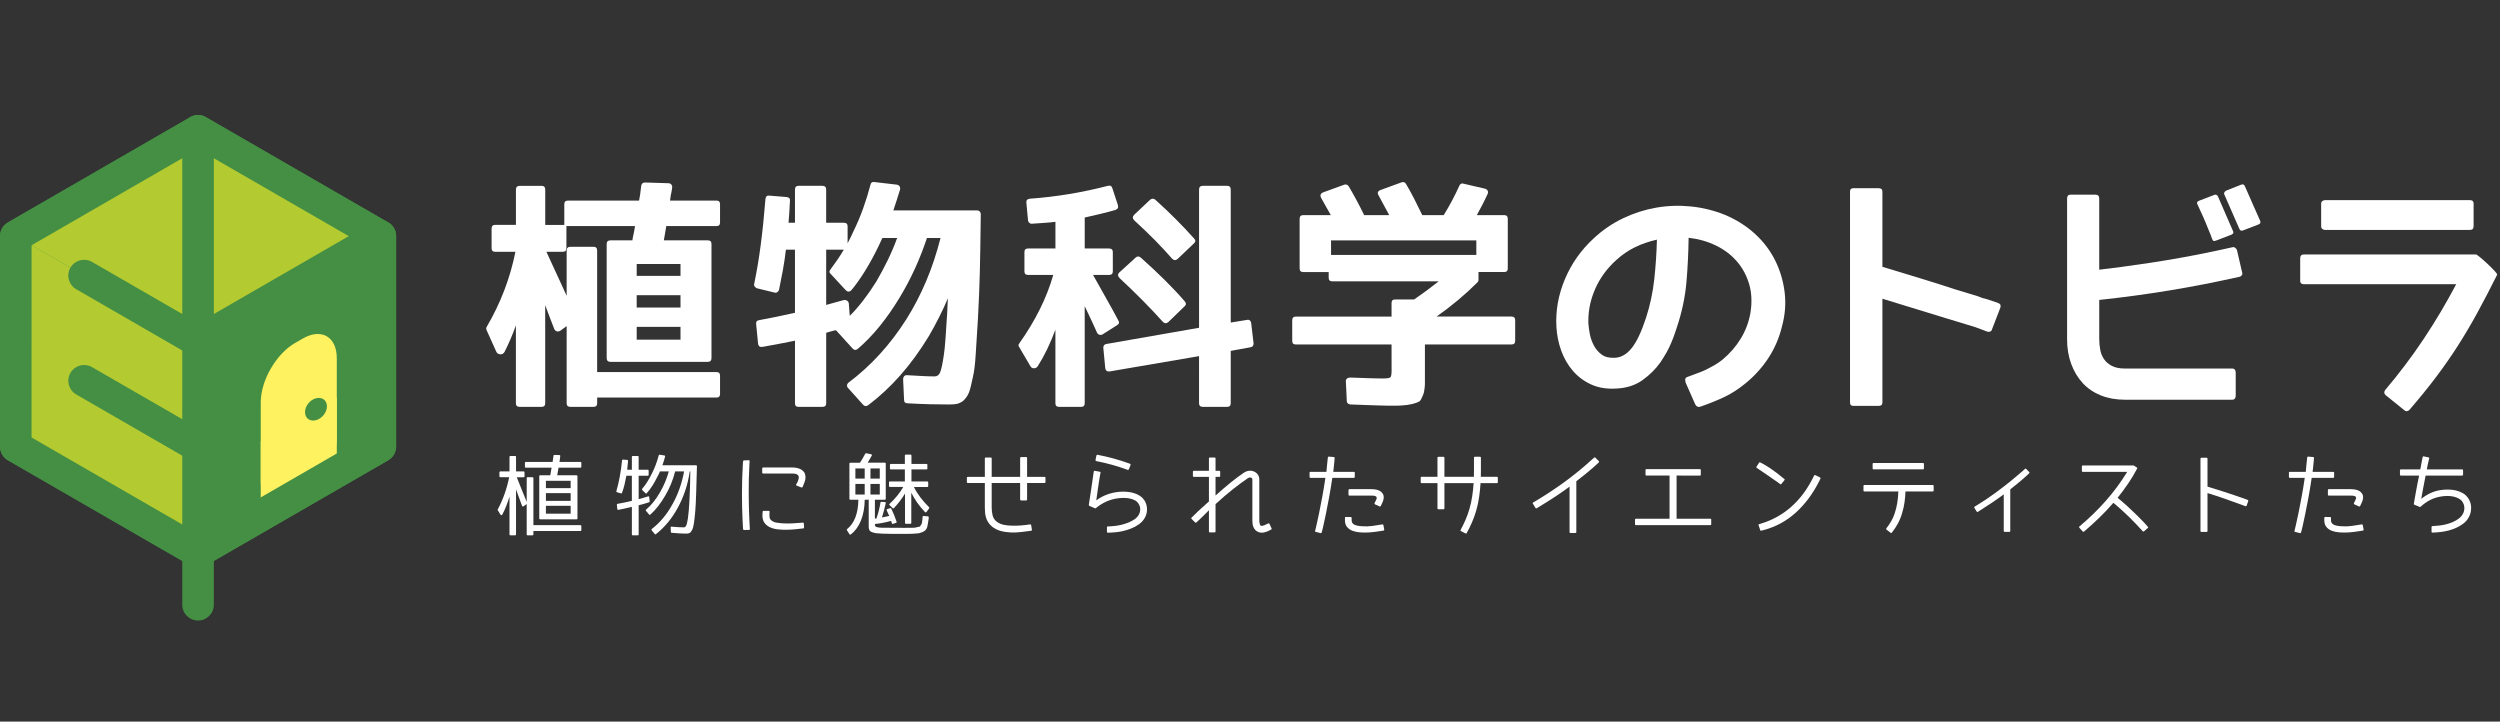 <?xml version="1.0" encoding="utf-8"?>
<!-- Generator: Adobe Illustrator 16.0.4, SVG Export Plug-In . SVG Version: 6.00 Build 0)  -->
<!DOCTYPE svg PUBLIC "-//W3C//DTD SVG 1.1//EN" "http://www.w3.org/Graphics/SVG/1.1/DTD/svg11.dtd">
<svg version="1.1" id="レイヤー_1" xmlns="http://www.w3.org/2000/svg" xmlns:xlink="http://www.w3.org/1999/xlink" x="0px"
	 y="0px" width="841.891px" height="243px" viewBox="0 0 841.891 243" enable-background="new 0 0 841.891 243"
	 xml:space="preserve">
<rect x="0" y="0" width="841.891" height="243" fill="#333333" stroke="none"/>
<g>
	<g>
		<polygon fill="#448F43" points="5.314,150.392 66.694,185.824 128.083,150.392 128.076,79.52 66.694,44.08 5.317,79.52 		"/>
		<path fill="#448F43" d="M66.694,191.141c-0.917,0-1.831-0.243-2.656-0.71L2.66,154.998c-1.644-0.949-2.659-2.707-2.659-4.608
			l0.003-70.873c0-1.897,1.015-3.651,2.659-4.605l61.378-35.436c1.641-0.952,3.676-0.952,5.317,0l61.379,35.435
			c1.646,0.955,2.659,2.705,2.659,4.605v70.873c0,1.902-1.014,3.657-2.657,4.605l-61.382,35.434
			C68.533,190.901,67.617,191.141,66.694,191.141z M10.633,147.323l56.061,32.365l56.07-32.365l-0.006-64.735L66.694,50.221
			L10.636,82.588L10.633,147.323z"/>
	</g>
	<g>
		<g>
			<polygon fill="#FFF260" points="113.419,160.541 113.419,133.857 87.811,148.646 87.811,175.329 			"/>
		</g>
		<g>
			<path fill="#FFF260" d="M101.912,167.188c6.324-3.656,11.506-12.627,11.506-19.932v-26.575c0-7.307-5.182-10.306-11.506-6.645
				l-2.6,1.497c-6.322,3.659-11.502,12.618-11.502,19.931v26.579c0,7.303,5.181,10.294,11.502,6.641L101.912,167.188z"/>
		</g>
	</g>
	<g>
		<path fill="#448F43" d="M102.714,138.801c0,2.034,1.657,3.247,3.687,2.701c2.046-0.545,3.7-2.645,3.7-4.676
			c0-2.041-1.653-3.252-3.7-2.706C104.369,134.663,102.714,136.756,102.714,138.801z"/>
	</g>
	<g>
		<polygon fill="#B3CB31" points="5.314,150.398 66.694,185.824 66.694,114.949 5.314,79.52 		"/>
	</g>
	<g>
		<polygon fill="#B3CB31" points="5.314,79.514 66.694,114.949 128.083,79.514 66.694,44.08 		"/>
	</g>
	<g>
		<path fill="#448F43" d="M66.694,208.972c-2.931,0-5.314-2.381-5.314-5.314V44.08c0-2.937,2.38-5.317,5.314-5.317
			c2.937,0,5.319,2.38,5.319,5.317v159.574C72.013,206.591,69.629,208.972,66.694,208.972z"/>
	</g>
	<g>
		<path fill="#448F43" d="M66.691,155.699c-0.903,0-1.816-0.229-2.653-0.712L25.66,132.832c-2.543-1.469-3.414-4.718-1.946-7.259
			c1.468-2.547,4.719-3.415,7.261-1.949l38.381,22.151c2.543,1.471,3.412,4.722,1.946,7.264
			C70.314,154.747,68.528,155.699,66.691,155.699z"/>
	</g>
	<g>
		<path fill="#448F43" d="M66.691,120.27c-0.903,0-1.816-0.232-2.653-0.713L25.659,97.398c-2.543-1.468-3.414-4.72-1.946-7.262
			c1.468-2.544,4.719-3.409,7.261-1.944l38.382,22.156c2.543,1.466,3.412,4.719,1.946,7.263
			C70.314,119.316,68.528,120.27,66.691,120.27z"/>
	</g>
	<g>
		<path fill="#448F43" d="M66.694,191.141c-0.917,0-1.831-0.243-2.656-0.71L2.66,154.998c-1.644-0.949-2.659-2.707-2.659-4.608
			l0.003-70.873c0-1.897,1.015-3.651,2.659-4.605l61.378-35.436c1.641-0.952,3.676-0.952,5.317,0l61.379,35.435
			c1.646,0.955,2.659,2.705,2.659,4.605v70.873c0,1.902-1.014,3.657-2.657,4.605l-61.382,35.434
			C68.533,190.901,67.617,191.141,66.694,191.141z M10.633,147.323l56.061,32.365l56.07-32.365l-0.006-64.735L66.694,50.221
			L10.636,82.588L10.633,147.323z"/>
	</g>
	<g>
		<path fill="#448F43" d="M66.703,120.264c-1.838,0-3.624-0.949-4.612-2.657c-1.465-2.543-0.592-5.794,1.948-7.259l61.383-35.433
			c2.542-1.471,5.792-0.599,7.261,1.946c1.467,2.544,0.597,5.791-1.947,7.259l-61.382,35.434
			C68.519,120.032,67.605,120.264,66.703,120.264z"/>
	</g>
</g>
<g>
	<path fill="#FFFFFF" d="M173.742,75.737v-11.87c0-0.856,0.428-1.282,1.284-1.282h7.378c0.805,0,1.207,0.427,1.207,1.282v11.871
		h6.418v-6.979c0-0.803,0.398-1.205,1.2-1.205h23.983c0.108-0.586,0.226-1.283,0.362-2.086c0.13-0.802,0.25-1.765,0.359-2.886
		c0.107-0.749,0.531-1.122,1.283-1.122l7.859,0.24c0.374,0,0.695,0.133,0.963,0.401c0.268,0.267,0.372,0.642,0.318,1.123
		c-0.053,0.268-0.088,0.522-0.123,0.759c-0.024,0.241-0.062,0.497-0.119,0.76c-0.161,0.589-0.267,1.136-0.317,1.646
		c-0.058,0.507-0.109,0.894-0.162,1.16h15.64c0.801,0,1.202,0.403,1.202,1.208v6.174c0,0.804-0.4,1.205-1.202,1.205h-16.922
		c-0.055,0.319-0.104,0.68-0.161,1.084c-0.052,0.402-0.133,0.868-0.241,1.402c-0.109,0.533-0.187,0.989-0.24,1.359
		c-0.053,0.375-0.103,0.698-0.159,0.963h14.837c0.803,0,1.206,0.399,1.206,1.203v38.421c0,0.853-0.402,1.282-1.206,1.282h-32.807
		c-0.851,0-1.281-0.43-1.281-1.282V82.147c0-0.802,0.432-1.203,1.281-1.203h7.382c0.054-0.533,0.21-1.364,0.478-2.487
		c0.108-0.532,0.191-0.972,0.24-1.322c0.053-0.348,0.107-0.68,0.165-1.003h-23.103v7.46c0,0.8-0.402,1.202-1.204,1.202h-5.534
		c2.192,4.762,3.854,8.356,4.972,10.787c1.122,2.436,1.737,3.784,1.845,4.05V84.393c0-0.856,0.427-1.284,1.281-1.284h7.782
		c0.803,0,1.208,0.428,1.208,1.284v40.904h40.183c0.801,0,1.202,0.399,1.202,1.204v6.176c0,0.803-0.399,1.204-1.202,1.204h-40.182
		v1.927c0,0.802-0.403,1.201-1.208,1.201h-7.782c-0.855,0-1.281-0.401-1.281-1.201v-25.987l-2.09,1.524
		c-0.429,0.267-0.827,0.351-1.203,0.24c-0.374-0.106-0.668-0.375-0.884-0.805c-0.375-1.013-0.83-2.191-1.363-3.529
		c-0.534-1.333-1.092-2.832-1.685-4.491v33.047c0,0.803-0.398,1.202-1.205,1.202h-7.38c-0.856,0-1.283-0.399-1.283-1.202v-26.228
		c-0.591,1.658-1.204,3.221-1.841,4.692c-0.643,1.469-1.286,2.845-1.929,4.129c-0.317,0.643-0.815,0.95-1.483,0.922
		c-0.671-0.026-1.135-0.363-1.403-1.003l-3.212-7.14c-0.159-0.319-0.159-0.672,0-1.045c4.707-8.021,7.942-16.468,9.705-25.344
		h-6.817c-0.802,0-1.203-0.402-1.203-1.203v-6.579c0-0.856,0.398-1.284,1.203-1.284h6.984L173.742,75.737L173.742,75.737z
		 M229.167,92.901v-4.008h-14.756v4.008H229.167z M214.408,103.568h14.755v-4.169h-14.755V103.568z M229.167,110.064h-14.756v4.332
		h14.756V110.064z"/>
	<path fill="#FFFFFF" d="M285.603,130.678c-0.268-0.267-0.39-0.574-0.363-0.921c0.029-0.352,0.198-0.654,0.525-0.92
		c7.54-5.669,14.004-12.753,19.41-21.256c5.134-8.127,8.983-17.271,11.549-27.429h-4.571c-2.352,7.111-5.401,13.767-9.144,19.969
		c-4.382,7.275-9.115,13.072-14.194,17.407c-0.644,0.478-1.23,0.399-1.766-0.24l-5.534-6.096c-0.271,0.053-0.521,0.107-0.763,0.162
		c-0.234,0.053-0.545,0.133-0.921,0.24c-0.375,0.109-0.694,0.199-0.959,0.279c-0.268,0.083-0.481,0.149-0.646,0.202v23.741
		c0,0.803-0.428,1.2-1.283,1.2h-8.021c-0.801,0-1.205-0.399-1.205-1.2v-21.095c-1.285,0.271-2.819,0.576-4.615,0.924
		c-1.792,0.351-3.891,0.736-6.292,1.16c-0.915,0.163-1.421-0.213-1.528-1.123l-0.643-6.577c-0.104-0.75,0.215-1.173,0.962-1.283
		c3.796-0.692,7.83-1.525,12.109-2.486V84.081h-3.049c-0.272,2.299-0.602,4.561-1,6.778c-0.408,2.217-0.843,4.48-1.326,6.777
		c-0.105,0.317-0.309,0.572-0.601,0.759c-0.296,0.188-0.599,0.229-0.924,0.123l-5.936-1.447c-0.318-0.161-0.57-0.375-0.763-0.642
		c-0.188-0.267-0.228-0.56-0.12-0.882c0.857-4.117,1.593-8.528,2.209-13.232c0.613-4.703,1.133-9.786,1.564-15.237
		c0.105-0.913,0.531-1.314,1.281-1.207l5.855,0.48c0.857,0.109,1.231,0.536,1.123,1.284c-0.161,3.208-0.319,5.668-0.481,7.379h2.169
		V63.862c0-0.855,0.402-1.284,1.205-1.284h8.02c0.856,0,1.283,0.428,1.283,1.284v11.148h5.937c0.857,0,1.281,0.401,1.281,1.207
		v5.695c0.642-1.177,1.287-2.486,1.93-3.93c1.283-2.621,2.389-5.242,3.326-7.859c0.936-2.622,1.752-5.268,2.449-7.941
		c0.162-0.693,0.586-0.988,1.284-0.883l7.541,0.883c0.429,0.053,0.751,0.241,0.959,0.563c0.215,0.323,0.273,0.697,0.165,1.123
		c-0.373,1.233-0.749,2.418-1.121,3.567c-0.374,1.149-0.75,2.284-1.123,3.41h28.153c0.373,0,0.681,0.123,0.923,0.36
		c0.236,0.241,0.36,0.552,0.36,0.922c-0.053,4.495-0.111,8.356-0.161,11.591c-0.053,3.234-0.109,5.867-0.16,7.9
		c-0.057,2.299-0.133,4.747-0.239,7.339c-0.108,2.598-0.241,5.414-0.4,8.463c-0.214,3.208-0.375,5.771-0.481,7.7
		c-0.109,1.923-0.189,3.209-0.239,3.849c-0.214,3.583-0.533,6.228-0.962,7.94c-0.478,2.402-0.908,4.118-1.283,5.127
		c-0.375,1.021-0.993,1.96-1.843,2.812c-0.539,0.483-1.233,0.855-2.087,1.122c-0.696,0.161-1.602,0.237-2.725,0.237
		c-1.925,0-4.048-0.025-6.382-0.076c-2.322-0.055-4.878-0.159-7.658-0.318c-0.804,0-1.206-0.372-1.206-1.121l-0.32-6.896
		c0-0.481,0.123-0.855,0.361-1.122c0.242-0.267,0.602-0.374,1.08-0.322c1.817,0.11,3.503,0.203,5.053,0.281
		c1.551,0.08,2.915,0.121,4.09,0.121c0.854,0,1.47-0.43,1.843-1.284c0.428-0.959,0.855-2.937,1.283-5.932
		c0.213-1.337,0.399-3.195,0.564-5.576c0.16-2.378,0.343-5.229,0.562-8.543c0.052-0.857,0.09-1.71,0.118-2.567
		c0.03-0.854,0.064-1.654,0.123-2.405c-1.765,4.17-3.902,8.419-6.417,12.749c-2.995,4.924-6.189,9.307-9.583,13.153
		c-3.394,3.852-7.017,7.222-10.865,10.111c-0.643,0.429-1.207,0.371-1.685-0.16L285.603,130.678z M279.744,92.258
		c-0.533-0.426-0.562-0.934-0.076-1.522c0.801-1.07,1.572-2.154,2.326-3.248c0.75-1.096,1.471-2.234,2.165-3.41h-5.936v18.609
		c0.856-0.271,1.765-0.523,2.726-0.759c0.963-0.24,1.979-0.523,3.05-0.844c0.48-0.105,0.895-0.053,1.241,0.16
		c0.352,0.215,0.546,0.535,0.605,0.963l0.317,4.169c3.048-3.048,6.042-6.923,8.983-11.63c1.33-2.296,2.593-4.653,3.77-7.057
		c1.173-2.405,2.245-4.919,3.209-7.54h-4.973c-0.268,0.589-0.512,1.095-0.722,1.523c-0.213,0.428-0.375,0.775-0.48,1.043
		c-1.445,2.996-2.926,5.731-4.453,8.222c-1.521,2.484-3.11,4.746-4.767,6.778c-0.646,0.642-1.287,0.642-1.928,0L279.744,92.258z"/>
	<path fill="#FFFFFF" d="M355.425,83.68v-8.983c-1.232,0.159-2.5,0.279-3.813,0.362c-1.311,0.077-2.657,0.172-4.046,0.279
		c-0.322,0.052-0.614-0.026-0.882-0.242c-0.273-0.213-0.432-0.482-0.484-0.805l-0.565-6.016c-0.107-0.8,0.298-1.257,1.208-1.363
		c4.439-0.316,8.834-0.841,13.196-1.563c4.355-0.721,8.701-1.644,13.033-2.767c0.8-0.214,1.309,0.056,1.523,0.803l1.842,5.616
		c0.267,0.853,0,1.417-0.803,1.685c-1.604,0.48-3.261,0.921-4.972,1.323c-1.712,0.402-3.502,0.816-5.376,1.242v10.432h8.181
		c0.856,0,1.282,0.398,1.282,1.202v6.496c0,0.806-0.427,1.206-1.282,1.206h-5.376c1.657,2.996,3.196,5.733,4.615,8.222
		c1.414,2.483,2.712,4.852,3.89,7.096c0.428,0.642,0.293,1.177-0.404,1.601l-4.814,3.048c-0.317,0.215-0.671,0.282-1.041,0.202
		c-0.375-0.081-0.67-0.306-0.884-0.68c-0.481-1.123-1.068-2.419-1.765-3.892c-0.694-1.469-1.495-3.169-2.406-5.09v32.722
		c0,0.805-0.401,1.201-1.202,1.201h-7.378c-0.857,0-1.284-0.398-1.284-1.201v-24.786c-0.857,2.303-1.78,4.483-2.765,6.54
		c-0.994,2.058-2.047,3.967-3.171,5.734c-0.321,0.48-0.752,0.72-1.283,0.72c-0.539,0-0.939-0.238-1.207-0.72l-3.768-6.415
		c-0.318-0.43-0.318-0.829,0-1.206c5.452-7.701,9.28-15.396,11.471-23.098h-8.502c-0.804,0-1.206-0.398-1.206-1.206v-6.498
		c0-0.802,0.399-1.202,1.206-1.202L355.425,83.68L355.425,83.68z M373.79,125.063c-0.959,0.16-1.495-0.241-1.6-1.203l-0.643-6.739
		c0-0.746,0.35-1.173,1.044-1.284l31.198-5.454V63.862c0-0.855,0.43-1.284,1.282-1.284h8.18c0.803,0,1.208,0.428,1.208,1.284v44.754
		l5.453-0.882c0.368-0.104,0.691-0.051,0.958,0.164c0.27,0.211,0.432,0.535,0.482,0.959l0.803,6.817
		c0,0.752-0.373,1.175-1.121,1.284l-6.574,1.204v17.646c0,0.805-0.403,1.2-1.208,1.2h-8.18c-0.856,0-1.285-0.398-1.285-1.2V119.93
		L373.79,125.063z M393.442,108.461c-0.646,0.535-1.255,0.508-1.843-0.08c-4.225-4.702-9.091-9.622-14.6-14.757
		c-0.643-0.691-0.643-1.336,0-1.926l5.454-4.973c0.534-0.48,1.09-0.48,1.686,0c2.886,2.567,5.558,5.069,8.02,7.499
		c2.459,2.433,4.735,4.852,6.818,7.257c0.535,0.642,0.507,1.203-0.078,1.684L393.442,108.461z M396.567,87.206
		c-0.641,0.536-1.257,0.506-1.841-0.078c-1.765-2.032-3.707-4.12-5.812-6.259c-2.116-2.135-4.426-4.358-6.94-6.654
		c-0.643-0.642-0.643-1.285,0-1.925l5.374-5.053c0.587-0.43,1.149-0.43,1.687,0c4.811,4.332,9.17,8.689,13.074,13.074
		c0.587,0.59,0.563,1.149-0.082,1.685L396.567,87.206z"/>
	<path fill="#FFFFFF" d="M468.613,116.002h-32.244c-0.807,0-1.205-0.405-1.205-1.206v-6.899c0-0.855,0.404-1.283,1.205-1.283h32.244
		v-4.574c0-0.801,0.399-1.201,1.198-1.201h6.42c2.721-1.873,5.481-3.903,8.263-6.096h-35.855c-0.804,0-1.198-0.401-1.198-1.207
		v-1.925h-8.585c-0.804,0-1.199-0.401-1.199-1.203V73.726c0-0.855,0.397-1.282,1.199-1.282h9.305
		c-0.585-1.074-1.161-2.087-1.722-3.048c-0.559-0.963-1.056-1.845-1.483-2.648c-0.535-0.962-0.293-1.63,0.725-2.005l7.06-2.566
		c0.584-0.162,1.069,0.027,1.443,0.563c0.852,1.446,1.723,2.981,2.604,4.613c0.88,1.634,1.746,3.328,2.603,5.092h8.429
		c-0.646-1.174-1.242-2.296-1.81-3.368c-0.562-1.071-1.135-2.14-1.72-3.208c-0.589-0.91-0.352-1.552,0.719-1.925l7.058-2.567
		c0.584-0.164,1.044,0,1.364,0.479c0.96,1.604,1.896,3.298,2.807,5.094c0.906,1.792,1.815,3.621,2.721,5.492h7.222
		c0.961-1.551,1.886-3.156,2.768-4.813c0.882-1.655,1.722-3.369,2.525-5.137c0.319-0.639,0.773-0.852,1.365-0.639l7.221,1.687
		c0.427,0.108,0.73,0.333,0.919,0.68c0.191,0.351,0.178,0.737-0.041,1.162c-0.589,1.282-1.193,2.515-1.804,3.688
		c-0.613,1.179-1.214,2.299-1.805,3.369h9.222c0.804,0,1.203,0.426,1.203,1.283v16.683c0,0.801-0.403,1.203-1.203,1.203h-8.662
		v2.727c0,0.268-0.106,0.509-0.321,0.719c-4.112,4.12-8.713,7.969-13.792,11.549h25.27c0.804,0,1.199,0.43,1.199,1.286v6.898
		c0,0.801-0.397,1.207-1.199,1.207h-29.196v10.427c0,1.07,0,1.922,0,2.566c0,0.641-0.028,1.119-0.077,1.444
		c-0.061,0.479-0.12,0.95-0.199,1.402c-0.077,0.455-0.229,0.926-0.442,1.406c-0.432,1.071-0.805,1.709-1.122,1.925
		c-0.535,0.319-1.335,0.611-2.404,0.88c-1.123,0.271-2.276,0.432-3.45,0.483c-0.434,0.055-1.062,0.079-1.885,0.079
		c-0.828,0-1.888,0-3.168,0c-0.91,0-2.396-0.041-4.451-0.12c-2.061-0.082-4.663-0.174-7.818-0.282c-0.319,0-0.616-0.104-0.886-0.317
		c-0.269-0.208-0.397-0.482-0.397-0.805l-0.32-6.577c-0.056-0.425,0.062-0.76,0.357-1.002c0.296-0.241,0.652-0.362,1.084-0.362
		c2.885,0.106,5.222,0.189,7.018,0.24c1.789,0.057,3.059,0.078,3.808,0.078c1.551,0,2.463-0.129,2.728-0.398
		c0.268-0.27,0.403-1.041,0.403-2.33L468.613,116.002L468.613,116.002z M448.239,80.95v4.892h48.926V80.95H448.239z"/>
	<path fill="#FFFFFF" d="M587.737,129.155c-2.351,1.925-4.756,3.458-7.217,4.611c-2.465,1.148-5.079,2.207-7.86,3.163
		c-0.748,0.274-1.336,0.025-1.765-0.722l-3.287-7.457v-0.158c-0.273-0.909-0.026-1.47,0.721-1.686
		c1.067-0.432,2.108-0.818,3.125-1.163c1.012-0.347,2.031-0.762,3.048-1.242c0.962-0.479,1.91-0.988,2.85-1.524
		c0.937-0.533,1.833-1.149,2.687-1.844c2.513-2.085,4.584-4.475,6.217-7.179c1.632-2.697,2.713-5.626,3.247-8.781
		c0.536-3.477,0.373-6.654-0.48-9.544c-0.857-2.891-2.235-5.428-4.13-7.618c-1.9-2.195-4.252-3.973-7.054-5.332
		c-2.813-1.364-5.873-2.234-9.188-2.607c-0.056,4.812-0.294,9.746-0.72,14.798c-0.434,5.051-1.495,10.144-3.21,15.277
		c-0.211,0.642-0.467,1.402-0.765,2.284c-0.291,0.882-0.682,1.887-1.161,3.01c-0.431,1.072-0.961,2.165-1.603,3.29
		c-0.644,1.123-1.334,2.246-2.087,3.367c-1.604,2.241-3.612,4.225-6.016,5.937c-2.408,1.708-5.291,2.643-8.662,2.804
		c-3.261,0.214-6.126-0.237-8.579-1.361c-2.459-1.121-4.528-2.675-6.218-4.652c-1.683-1.976-2.978-4.235-3.887-6.774
		c-0.914-2.537-1.445-5.175-1.604-7.901c-0.321-5.453,0.628-10.828,2.849-16.121c2.22-5.292,5.496-9.916,9.825-13.874
		c2.938-2.726,6.202-4.944,9.787-6.659c3.578-1.707,7.298-2.898,11.146-3.567c3.852-0.669,7.753-0.802,11.714-0.4
		c3.957,0.4,7.78,1.351,11.47,2.845c3.797,1.605,7.128,3.706,9.983,6.297c2.858,2.597,5.135,5.564,6.822,8.904
		c1.68,3.343,2.76,6.927,3.242,10.746c0.482,3.824,0.19,7.688-0.882,11.592c-0.909,3.798-2.419,7.325-4.532,10.583
		C593.444,123.752,590.833,126.644,587.737,129.155z M544.342,87.526c-3.099,2.78-5.451,5.964-7.054,9.543
		c-1.604,3.585-2.405,7.22-2.405,10.907c0,0.267,0,0.521,0,0.761c0,0.239,0.024,0.496,0.075,0.759
		c0.058,0.803,0.201,1.835,0.442,3.088c0.242,1.257,0.684,2.5,1.324,3.73c0.642,1.231,1.523,2.259,2.646,3.086
		c1.122,0.831,2.619,1.192,4.493,1.083c2.085-0.106,3.957-1.188,5.613-3.25c1.656-2.056,3.263-5.442,4.815-10.146
		c1.391-4.274,2.323-8.646,2.805-13.111c0.483-4.461,0.773-8.888,0.883-13.274c-2.621,0.589-5.064,1.431-7.34,2.527
		C548.366,84.333,546.27,85.761,544.342,87.526z"/>
	<path fill="#FFFFFF" d="M673.619,103.648l-2.811,7.297c-0.104,0.376-0.316,0.615-0.643,0.72c-0.316,0.11-0.643,0.11-0.959,0
		l-3.852-1.444c-0.271-0.106-1.312-0.428-3.128-0.961c-1.816-0.533-4.153-1.243-7.018-2.125c-2.865-0.884-6.122-1.886-9.787-3.009
		c-3.661-1.124-7.498-2.296-11.509-3.529v34.968c0,0.75-0.428,1.122-1.283,1.122h-8.503c-0.748,0-1.12-0.372-1.12-1.122V64.504
		c0-0.75,0.372-1.124,1.12-1.124h8.503c0.855,0,1.283,0.375,1.283,1.124v25.345c4.599,1.393,8.993,2.726,13.196,4.011
		c4.197,1.284,7.903,2.458,11.109,3.528c1.654,0.478,3.153,0.935,4.491,1.36c1.332,0.432,2.483,0.777,3.445,1.047
		c0.432,0.161,0.806,0.311,1.121,0.439c0.323,0.132,0.616,0.229,0.886,0.278h0.164c0.37,0.164,0.644,0.241,0.805,0.241l3.767,1.282
		C673.646,102.315,673.885,102.845,673.619,103.648z"/>
	<path fill="#FFFFFF" d="M753.297,84.158l1.765,7.62c0.213,0.591-0.054,1.073-0.802,1.446h-0.164
		c-7.858,1.764-15.676,3.29-23.46,4.573c-7.778,1.283-15.677,2.355-23.701,3.208v13.236c0,1.123,0.108,2.285,0.322,3.487
		c0.209,1.206,0.641,2.274,1.281,3.212c0.645,0.934,1.525,1.695,2.647,2.282c1.125,0.589,2.593,0.882,4.41,0.882h36.09
		c0.432,0,0.733,0.133,0.923,0.401c0.189,0.268,0.283,0.563,0.283,0.882v7.939c0,0.317-0.093,0.614-0.283,0.886
		c-0.188,0.269-0.491,0.399-0.923,0.399h-36.09c-2.994,0-5.693-0.481-8.1-1.447c-2.407-0.963-4.443-2.338-6.097-4.127
		c-1.661-1.792-2.96-3.943-3.89-6.455c-0.94-2.515-1.404-5.294-1.404-8.341V66.84c0-0.856,0.4-1.284,1.2-1.284h8.342
		c0.856,0,1.283,0.427,1.283,1.284v23.981c1.979-0.215,4.449-0.521,7.424-0.921c2.963-0.404,6.225-0.871,9.784-1.403
		c3.551-0.535,7.323-1.165,11.305-1.886c3.984-0.721,8.062-1.537,12.231-2.448l4.008-0.881c0.588-0.211,1.094,0.03,1.524,0.721
		C753.266,84.055,753.297,84.109,753.297,84.158z M746.964,66.272l5.053,11.629c0.213,0.481,0.025,0.856-0.566,1.122l-5.212,2.006
		c-0.317,0.109-0.573,0.149-0.759,0.122c-0.19-0.03-0.364-0.251-0.523-0.684c-0.21-0.586-0.428-1.16-0.642-1.721
		c-0.215-0.565-0.452-1.134-0.725-1.727c-0.431-1.124-0.947-2.378-1.565-3.771c-0.61-1.39-1.296-2.884-2.043-4.49
		c-0.267-0.482-0.104-0.856,0.481-1.123l5.213-2.005C746.265,65.416,746.69,65.629,746.964,66.272z M756.027,62.825l5.133,11.631
		c0.162,0.534-0.029,0.91-0.562,1.123l-5.217,2.003c-0.585,0.271-1.017,0.082-1.282-0.562l-5.054-11.549
		c-0.16-0.43-0.025-0.803,0.402-1.124l0.238-0.159l5.054-2.005C755.328,61.914,755.756,62.133,756.027,62.825z"/>
	<path fill="#FFFFFF" d="M811.5,137.896c-0.269,0.318-0.559,0.505-0.881,0.56c-0.316,0.055-0.64-0.055-0.958-0.319l-6.256-5.048
		c-0.591-0.537-0.646-1.122-0.161-1.771c4.7-5.555,9.005-11.265,12.91-17.122c3.901-5.853,7.568-12.016,10.989-18.486h-51.255
		c-0.855,0-1.282-0.373-1.282-1.121v-7.622c0-0.854,0.428-1.282,1.282-1.282h57.909c0.156,0,0.626,0.32,1.402,0.961
		c0.776,0.642,1.607,1.379,2.489,2.204c0.881,0.832,1.657,1.605,2.326,2.329c0.669,0.722,0.973,1.163,0.924,1.324
		c-2.299,4.598-4.502,8.837-6.618,12.711c-2.111,3.881-4.304,7.593-6.576,11.148c-2.274,3.556-4.718,7.073-7.337,10.549
		C817.789,130.384,814.817,134.047,811.5,137.896z M832.998,76.22c0,0.8-0.399,1.203-1.203,1.203h-48.849
		c-0.318,0-0.609-0.106-0.879-0.319c-0.271-0.213-0.402-0.506-0.402-0.882v-7.7c0-0.322,0.135-0.587,0.402-0.801
		c0.27-0.214,0.561-0.322,0.879-0.322h48.849c0.805,0,1.203,0.375,1.203,1.123V76.22z"/>
</g>
<g>
	<path fill="#FFFFFF" d="M168.185,160.428v-1.367c0-0.205,0.096-0.313,0.289-0.313h3.105v-4.906c0-0.192,0.095-0.282,0.284-0.282
		h1.599c0.206,0,0.316,0.09,0.316,0.282v4.906h2.569c0.188,0,0.288,0.104,0.288,0.313v1.367c0,0.188-0.099,0.284-0.288,0.284h-2.314
		l1.799,4.533l1.54,3.766v-8.018c0-0.188,0.091-0.286,0.286-0.286h1.683c0.19,0,0.287,0.099,0.287,0.286v15.855h15.828
		c0.209,0,0.314,0.104,0.314,0.317v1.366c0,0.19-0.104,0.284-0.314,0.284h-15.83v1.172c0,0.189-0.095,0.285-0.286,0.285h-1.684
		c-0.189,0-0.285-0.094-0.285-0.285v-10.242l-1.058,0.743c-0.25,0.133-0.419,0.086-0.514-0.145l-2.023-5.535v15.171
		c0,0.194-0.105,0.287-0.316,0.287h-1.599c-0.187,0-0.285-0.093-0.285-0.287v-12.775c-0.321,1.086-0.681,2.13-1.069,3.134
		c-0.39,1.012-0.833,1.978-1.328,2.91c-0.072,0.153-0.18,0.231-0.314,0.244c-0.13,0.009-0.249-0.063-0.341-0.216l-0.882-1.424
		c-0.098-0.06-0.107-0.146-0.029-0.259c1.825-3.462,3.105-7.095,3.851-10.894h-2.995
		C168.281,160.707,168.185,160.615,168.185,160.428z M185.754,157.492h-8.697c-0.188,0-0.288-0.099-0.288-0.29v-1.366
		c0-0.188,0.095-0.286,0.288-0.286h9.037l0.172-1.197l0.144-0.912c0-0.176,0.096-0.254,0.286-0.254l1.684,0.055
		c0.229,0.039,0.324,0.162,0.285,0.372c-0.034,0.304-0.081,0.651-0.125,1.04c-0.051,0.393-0.092,0.693-0.129,0.898h7.042
		c0.21,0,0.315,0.094,0.315,0.284v1.366c0,0.188-0.104,0.29-0.315,0.29h-7.361l-0.254,1.451l-0.195,1.111h6.503
		c0.208,0,0.317,0.102,0.317,0.287v14.232c0,0.203-0.106,0.314-0.317,0.314h-12.263c-0.188,0-0.286-0.105-0.286-0.314v-14.231
		c0-0.188,0.097-0.288,0.286-0.288h3.423L185.754,157.492z M183.841,161.91v2.477h8.328v-2.477H183.841z M192.173,166.073h-8.33
		v2.595h8.33V166.073z M183.841,172.976h8.328v-2.653h-8.328V172.976z"/>
	<path fill="#FFFFFF" d="M218.151,158.171c0.188,0,0.287,0.096,0.287,0.285v1.432c0,0.199-0.095,0.313-0.287,0.313h-3.078v7.87
		c0.416-0.096,0.882-0.219,1.397-0.372c0.509-0.149,1.102-0.328,1.769-0.541c0.093-0.039,0.188-0.025,0.269,0.026
		c0.085,0.062,0.129,0.144,0.129,0.26l0.144,1.395c0.041,0.156-0.022,0.248-0.172,0.291c-0.57,0.188-1.153,0.368-1.74,0.538
		c-0.585,0.174-1.188,0.33-1.794,0.487v9.835c0,0.191-0.096,0.287-0.288,0.287h-1.71c-0.188,0-0.287-0.094-0.287-0.287v-9.297
		c-0.836,0.202-1.636,0.393-2.399,0.555c-0.762,0.167-1.479,0.313-2.165,0.444c-0.189,0.035-0.306-0.053-0.345-0.254l-0.143-1.429
		c-0.036-0.188,0.042-0.305,0.228-0.342c1.541-0.268,3.148-0.601,4.82-1.002v-8.469h-1.848c-0.192,1.048-0.405,2.052-0.629,3.012
		c-0.229,0.957-0.507,1.866-0.827,2.722c-0.038,0.189-0.154,0.268-0.342,0.23l-1.365-0.399c-0.189-0.059-0.255-0.184-0.202-0.371
		c0.439-1.541,0.82-3.162,1.139-4.861c0.327-1.703,0.583-3.534,0.772-5.492c0.036-0.208,0.152-0.298,0.34-0.261l1.425,0.089
		c0.188,0.037,0.277,0.158,0.258,0.369c-0.06,0.608-0.114,1.158-0.162,1.64c-0.049,0.484-0.087,0.919-0.125,1.299h1.569v-4.337
		c0-0.193,0.095-0.283,0.286-0.283h1.71c0.188,0,0.287,0.09,0.287,0.283v4.337h3.071v-0.004h0.007L218.151,158.171L218.151,158.171z
		 M219.464,178.587c-0.064-0.055-0.083-0.131-0.073-0.229c0.012-0.092,0.043-0.168,0.104-0.223c2.773-2.126,5.112-4.935,7.012-8.415
		c1.808-3.231,3.102-6.893,3.878-10.976h-3.024c-0.72,2.884-1.83,5.608-3.335,8.152c-0.777,1.329-1.585,2.53-2.412,3.598
		c-0.823,1.066-1.694,1.993-2.608,2.795c-0.151,0.152-0.293,0.147-0.426-0.029l-1.056-1.253c-0.116-0.171-0.094-0.306,0.058-0.399
		c0.917-0.759,1.757-1.636,2.538-2.625c0.779-0.982,1.52-2.097,2.227-3.334c1.271-2.222,2.231-4.525,2.876-6.9h-2.965
		c-0.128,0.315-0.269,0.626-0.409,0.91c-0.146,0.287-0.294,0.57-0.446,0.855c-0.568,1.144-1.147,2.173-1.736,3.093
		c-0.587,0.928-1.212,1.748-1.878,2.474c-0.138,0.17-0.282,0.17-0.432,0l-1.084-1.059c-0.093-0.173-0.093-0.315,0-0.429
		c0.61-0.701,1.177-1.475,1.7-2.31c0.524-0.839,1.041-1.771,1.552-2.799c0.991-1.958,1.759-4,2.309-6.133
		c0.043-0.152,0.145-0.229,0.318-0.229l1.6,0.257c0.09,0.021,0.167,0.062,0.211,0.13c0.046,0.063,0.056,0.147,0.012,0.241
		c-0.187,0.796-0.493,1.776-0.909,2.932h11.318c0.21,0,0.318,0.107,0.318,0.318l-0.255,8.898c-0.04,1.424-0.086,2.666-0.144,3.71
		c-0.062,1.045-0.112,1.919-0.174,2.623c-0.072,0.852-0.152,1.614-0.223,2.277c-0.077,0.665-0.157,1.25-0.232,1.741
		c-0.129,0.948-0.336,1.7-0.623,2.249c-0.287,0.537-0.545,0.848-0.773,0.943c-0.151,0.072-0.313,0.144-0.469,0.188
		c-0.157,0.052-0.348,0.07-0.56,0.07c-0.686,0-1.445-0.022-2.28-0.07c-0.835-0.045-1.766-0.114-2.793-0.208
		c-0.173,0-0.254-0.098-0.254-0.29l-0.062-1.453c-0.036-0.246,0.064-0.351,0.318-0.315c0.854,0.062,1.627,0.108,2.31,0.162
		c0.685,0.045,1.29,0.063,1.826,0.063c0.319,0,0.58-0.203,0.769-0.626c0.229-0.475,0.432-1.324,0.596-2.539
		c0.096-0.741,0.19-1.584,0.274-2.524c0.083-0.941,0.157-1.988,0.214-3.149c0.093-1.483,0.159-3.048,0.198-4.691
		c0.037-1.646,0.071-3.416,0.112-5.316h-0.199c-0.321,2.238-0.822,4.378-1.496,6.412c-0.674,2.032-1.529,3.993-2.553,5.877
		c-1.976,3.609-4.42,6.558-7.328,8.837c-0.154,0.134-0.297,0.113-0.427-0.058L219.464,178.587z"/>
	<path fill="#FFFFFF" d="M252.46,177.218l0.063,0.889c0.019,0.097,0,0.179-0.063,0.242c-0.053,0.065-0.128,0.101-0.226,0.101
		l-1.681,0.026c-0.173,0-0.28-0.101-0.315-0.283l-0.062-0.854c0-0.021-0.014-0.317-0.041-0.887
		c-0.029-0.567-0.066-1.355-0.114-2.351c-0.047-1-0.085-2.172-0.113-3.52c-0.027-1.353-0.043-2.812-0.043-4.379
		c0-1.565,0.024-3.208,0.069-4.92c0.046-1.709,0.126-3.419,0.239-5.132l0.063-0.824c0.02-0.157,0.125-0.25,0.315-0.286l1.568-0.062
		c0.244,0,0.35,0.123,0.316,0.369l-0.061,0.942c-0.091,1.696-0.16,3.383-0.198,5.06c-0.036,1.686-0.053,3.299-0.042,4.849
		c0.013,1.555,0.031,2.99,0.06,4.321c0.026,1.331,0.063,2.491,0.113,3.483c0.047,0.985,0.083,1.768,0.113,2.339
		C252.448,176.916,252.46,177.202,252.46,177.218z M256.97,157.427h9.948c0.475,0,0.962,0.062,1.466,0.162
		c0.505,0.104,0.963,0.272,1.384,0.512c0.417,0.235,0.761,0.549,1.029,0.929c0.265,0.381,0.416,0.843,0.452,1.398
		c0.042,0.606-0.045,1.193-0.237,1.753c-0.202,0.56-0.444,1.162-0.73,1.811c-0.074,0.175-0.208,0.23-0.398,0.175l-1.598-0.63
		c-0.095-0.035-0.155-0.092-0.187-0.171c-0.032-0.076-0.016-0.162,0.042-0.258c0.116-0.188,0.236-0.413,0.375-0.67
		c0.128-0.257,0.241-0.521,0.326-0.802c0.083-0.273,0.135-0.538,0.157-0.783c0.021-0.245-0.028-0.464-0.146-0.655
		c-0.17-0.304-0.454-0.501-0.862-0.599c-0.413-0.092-0.767-0.143-1.074-0.143h-9.947c-0.191,0-0.29-0.099-0.29-0.284v-1.426
		C256.686,157.535,256.779,157.427,256.97,157.427z M256.768,173.146l0.062-0.826c0.035-0.188,0.132-0.284,0.284-0.284h1.709
		c0.227,0,0.337,0.112,0.337,0.338c-0.018,0.229-0.029,0.476-0.042,0.741c-0.009,0.271-0.006,0.53,0.015,0.785
		c0.021,0.256,0.067,0.496,0.157,0.729c0.083,0.23,0.224,0.419,0.413,0.568c0.496,0.423,1.078,0.689,1.757,0.803
		c0.671,0.113,1.315,0.188,1.922,0.228c1.18,0.074,2.347,0.08,3.506,0.019c1.158-0.065,2.32-0.147,3.481-0.239
		c0.189-0.018,0.306,0.07,0.338,0.282l0.062,1.34c0.035,0.204-0.05,0.312-0.254,0.312c-0.69,0.079-1.516,0.169-2.484,0.274
		c-0.967,0.104-1.978,0.166-3.022,0.188c-1.047,0.021-2.074-0.03-3.094-0.141c-1.017-0.113-1.921-0.364-2.712-0.743
		c-0.788-0.382-1.413-0.92-1.864-1.613C256.885,175.206,256.692,174.285,256.768,173.146z"/>
	<path fill="#FFFFFF" d="M303.718,177.768c0.168,0,0.36,0,0.58,0s0.424-0.006,0.612-0.017c0.185-0.019,0.355-0.021,0.495-0.021
		c0.146,0,0.246,0,0.305,0h1.57c0.318,0,0.575-0.008,0.766-0.025c0.189-0.021,0.331-0.046,0.43-0.082
		c0.211-0.093,0.487-0.154,0.827-0.177c0.337-0.037,0.549-0.151,0.627-0.34c0.059-0.11,0.107-0.207,0.173-0.286
		c0.056-0.073,0.105-0.149,0.154-0.23c0.05-0.07,0.095-0.166,0.145-0.271c0.049-0.104,0.082-0.241,0.101-0.413l0.113-0.94
		l0.087-0.944c0-0.208,0.101-0.294,0.314-0.257l1.456,0.111c0.188,0.039,0.287,0.138,0.287,0.286c0,0.133-0.007,0.311-0.027,0.517
		c-0.021,0.207-0.059,0.453-0.116,0.741l-0.194,1.223l-0.232,1.028c-0.035,0.096-0.091,0.194-0.17,0.324
		c-0.077,0.123-0.164,0.265-0.258,0.418c-0.075,0.091-0.167,0.183-0.267,0.271c-0.108,0.084-0.215,0.166-0.332,0.237
		c-0.07,0.039-0.181,0.089-0.311,0.159c-0.137,0.066-0.308,0.137-0.517,0.214c-0.209,0.068-0.403,0.143-0.583,0.193
		c-0.184,0.062-0.347,0.096-0.501,0.115c-0.075,0-0.279,0.016-0.613,0.043c-0.33,0.03-0.623,0.056-0.869,0.067
		c-0.208,0.022-0.458,0.033-0.754,0.046c-0.296,0.01-0.643,0.016-1.043,0.016h-5.846c-1.201,0-2.209-0.021-3.035-0.062
		c-0.826-0.037-1.49-0.085-1.981-0.142c-1.049-0.17-1.741-0.409-2.085-0.716c-0.324-0.321-0.487-0.843-0.487-1.571v-9.005H291.2
		c-0.021,1.366-0.138,2.637-0.357,3.803c-0.216,1.171-0.538,2.269-0.949,3.298c-0.823,1.978-1.952,3.513-3.396,4.618
		c-0.074,0.04-0.161,0.055-0.238,0.046c-0.09-0.013-0.149-0.058-0.19-0.132l-0.852-1.34c-0.096-0.134-0.077-0.265,0.055-0.397
		c2.453-1.978,3.717-5.274,3.792-9.894h-2.735c-0.186,0-0.286-0.098-0.286-0.286v-11.891c0-0.189,0.098-0.285,0.286-0.285h3.278
		c0.289-0.45,0.578-0.932,0.883-1.426c0.309-0.495,0.596-1.027,0.884-1.595c0.043-0.113,0.135-0.173,0.285-0.173l1.687,0.341
		c0.246,0.078,0.322,0.229,0.23,0.455c-0.208,0.363-0.425,0.736-0.642,1.127c-0.221,0.391-0.465,0.814-0.729,1.269h5.761
		c0.208,0,0.317,0.094,0.317,0.285v11.893c0,0.189-0.105,0.286-0.317,0.286h-3.338v6.389c0.071-0.021,0.167-0.042,0.272-0.06
		c0.106-0.021,0.188-0.029,0.241-0.029c0.608-1.693,1.064-3.481,1.367-5.363c0.042-0.188,0.144-0.266,0.317-0.223l1.171,0.079
		c0.226,0,0.321,0.124,0.289,0.371c-0.398,1.787-0.825,3.394-1.282,4.819c0.818-0.152,1.63-0.322,2.452-0.515
		c-0.094-0.23-0.213-0.495-0.357-0.799c-0.142-0.309-0.308-0.67-0.497-1.085c-0.042-0.096-0.045-0.184-0.02-0.255
		c0.031-0.069,0.092-0.133,0.191-0.171l1.023-0.317c0.174-0.059,0.287-0.013,0.342,0.145c0.321,0.688,0.636,1.392,0.941,2.127
		c0.305,0.73,0.587,1.496,0.856,2.294c0.061,0.207-0.021,0.344-0.227,0.399l-0.967,0.314c-0.212,0.076-0.345,0.011-0.403-0.198
		l-0.257-0.796c-0.892,0.267-1.789,0.479-2.692,0.652c-0.902,0.174-1.827,0.308-2.754,0.397c0,0.359,0.032,0.605,0.1,0.73
		c0.064,0.126,0.283,0.239,0.642,0.356c0.422,0.109,0.945,0.168,1.569,0.168h1.318c0.342,0,0.677,0.002,0.995,0.016
		c0.323,0.013,0.617,0.021,0.884,0.021h3.576v0.009h0.001v0.008h-0.003V177.768z M288.056,161.167h3.137v-3.419h-3.137V161.167z
		 M288.056,162.963v3.565h3.137v-3.565H288.056z M293.134,161.167h3.135v-3.419h-3.135V161.167z M293.134,162.963v3.565h3.135
		v-3.565H293.134z M312.296,162.136c0.19,0,0.287,0.095,0.287,0.285v1.285c0,0.188-0.095,0.283-0.287,0.283h-4.534
		c0.585,1.198,1.312,2.365,2.168,3.493c0.853,1.129,1.836,2.236,2.937,3.32c0.133,0.135,0.144,0.269,0.026,0.399l-0.909,1.229
		c-0.176,0.17-0.333,0.178-0.486,0.025c-0.987-1.04-1.863-2.108-2.623-3.192c-0.76-1.087-1.426-2.199-1.993-3.339v10.184
		c0,0.188-0.094,0.285-0.289,0.285h-1.542c-0.188,0-0.284-0.1-0.284-0.285v-9.896c-1.047,1.728-2.287,3.359-3.735,4.901
		c-0.135,0.152-0.265,0.163-0.401,0.03l-1.052-1.026c-0.17-0.174-0.17-0.322,0-0.455c1.939-1.788,3.471-3.68,4.591-5.675h-4.505
		c-0.188,0-0.289-0.097-0.289-0.283v-1.285c0-0.188,0.095-0.285,0.289-0.285h5.051v-4.052h-4.737c-0.188,0-0.284-0.09-0.284-0.283
		v-1.256c0-0.206,0.094-0.312,0.284-0.312h4.737v-2.854c0-0.188,0.092-0.284,0.288-0.284h1.65c0.189,0,0.287,0.098,0.287,0.284
		v2.854h5.076c0.19,0,0.287,0.104,0.287,0.312v1.256c0,0.191-0.092,0.283-0.287,0.283h-5.076v4.052H312.296L312.296,162.136z"/>
	<path fill="#FFFFFF" d="M345.594,168.524h-1.74c-0.205,0-0.317-0.095-0.317-0.287v-5.589h-9.58v8.213
		c0,0.894,0.096,1.764,0.287,2.609c0.189,0.846,0.627,1.555,1.313,2.126c0.344,0.283,0.725,0.522,1.14,0.708
		c0.423,0.191,0.856,0.337,1.314,0.433c0.457,0.096,0.918,0.171,1.384,0.209c0.462,0.052,0.914,0.07,1.355,0.07
		c1.063,0.037,2.096,0.017,3.103-0.07c1.009-0.082,2.035-0.199,3.083-0.356c0.208,0,0.313,0.091,0.313,0.261l0.256,1.57
		c0,0.204-0.083,0.313-0.256,0.313c-1.047,0.15-2.164,0.295-3.353,0.431c-1.193,0.135-2.365,0.184-3.537,0.145
		c-1.17-0.044-2.305-0.21-3.405-0.516c-1.104-0.307-2.096-0.816-2.971-1.539c-0.511-0.438-0.926-0.915-1.235-1.426
		c-0.313-0.517-0.552-1.047-0.713-1.597c-0.164-0.551-0.264-1.109-0.313-1.684c-0.049-0.571-0.071-1.124-0.071-1.684v-8.214h-5.764
		c-0.188,0-0.288-0.101-0.288-0.314v-1.453c0-0.188,0.095-0.284,0.288-0.284h5.764v-6.247c0-0.188,0.095-0.284,0.285-0.284h1.739
		c0.186,0,0.284,0.098,0.284,0.284v6.247h9.58v-6.36c0-0.212,0.109-0.318,0.317-0.318h1.74c0.188,0,0.286,0.104,0.286,0.318v6.36
		h5.902c0.186,0,0.288,0.096,0.288,0.284v1.453c0,0.213-0.099,0.314-0.288,0.314h-5.902v5.589
		C345.878,168.432,345.787,168.524,345.594,168.524z"/>
	<path fill="#FFFFFF" d="M368.205,159.626l0.145-0.853c0-0.098,0.034-0.161,0.098-0.2c0.066-0.039,0.146-0.049,0.242-0.029
		l1.69,0.317c0.202,0.037,0.282,0.155,0.221,0.336l-0.145,0.773c-0.13,0.76-0.261,1.531-0.384,2.313
		c-0.124,0.778-0.237,1.539-0.337,2.282c-0.104,0.736-0.207,1.447-0.302,2.119c-0.099,0.672-0.177,1.28-0.255,1.816
		c1.296-0.95,2.699-1.674,4.221-2.171c1.521-0.489,3.102-0.749,4.734-0.771c0.648,0,1.313,0.043,1.992,0.128
		c0.692,0.084,1.349,0.234,1.984,0.446c0.636,0.209,1.229,0.49,1.782,0.854c0.557,0.362,1.028,0.822,1.425,1.398
		c0.44,0.665,0.722,1.367,0.857,2.11c0.129,0.735,0.125,1.479-0.029,2.225c-0.152,0.737-0.452,1.443-0.897,2.104
		c-0.448,0.664-1.023,1.244-1.728,1.742c-0.797,0.573-1.639,1.031-2.52,1.379c-0.885,0.356-1.756,0.632-2.609,0.842
		c-0.855,0.207-1.664,0.352-2.424,0.428c-0.758,0.08-1.407,0.128-1.94,0.146l-0.94,0.029c-0.094,0.021-0.173,0-0.23-0.057
		c-0.054-0.062-0.083-0.137-0.083-0.231v-1.537c0-0.188,0.095-0.286,0.289-0.286l0.855-0.027c0.491-0.021,1.078-0.068,1.739-0.16
		c0.662-0.084,1.366-0.211,2.108-0.396c0.742-0.183,1.488-0.423,2.249-0.729c0.76-0.302,1.488-0.696,2.172-1.171
		c0.398-0.284,0.742-0.626,1.04-1.025c0.296-0.398,0.504-0.829,0.631-1.297c0.124-0.467,0.155-0.947,0.097-1.445
		c-0.059-0.489-0.236-0.964-0.546-1.424c-0.334-0.517-0.792-0.906-1.352-1.184c-0.56-0.276-1.163-0.474-1.798-0.585
		c-0.633-0.112-1.289-0.168-1.953-0.155c-0.664,0.009-1.272,0.054-1.824,0.125c-1.429,0.188-2.752,0.568-3.984,1.133
		c-1.219,0.557-2.388,1.293-3.49,2.209c-0.056,0.059-0.142,0.062-0.255,0.029l-1.91-0.825c-0.117-0.059-0.175-0.151-0.175-0.285
		c0.035-0.271,0.106-0.745,0.216-1.429c0.1-0.688,0.226-1.495,0.367-2.44c0.146-0.943,0.301-1.977,0.466-3.103
		C367.888,161.961,368.051,160.808,368.205,159.626z M368.92,154.896l0.315-1.516c0.054-0.173,0.179-0.246,0.367-0.229
		c3.785,0.727,7.431,1.731,10.951,3.025c0.172,0.093,0.231,0.237,0.172,0.431l-0.601,1.45c-0.07,0.189-0.19,0.246-0.366,0.176
		c-1.73-0.646-3.474-1.211-5.222-1.698c-1.746-0.486-3.543-0.908-5.388-1.272C368.955,155.209,368.882,155.086,368.92,154.896z"/>
	<path fill="#FFFFFF" d="M427.499,176.396l0.715,1.537c0.038,0.079,0.044,0.154,0.016,0.229c-0.025,0.072-0.079,0.137-0.155,0.175
		l-0.739,0.372c-0.229,0.108-0.495,0.224-0.785,0.339c-0.295,0.113-0.612,0.201-0.952,0.272c-0.346,0.062-0.697,0.078-1.072,0.041
		c-0.37-0.034-0.746-0.162-1.126-0.369c-0.36-0.188-0.648-0.441-0.867-0.737c-0.219-0.308-0.388-0.617-0.497-0.943
		c-0.116-0.324-0.189-0.646-0.23-0.971c-0.04-0.318-0.06-0.606-0.06-0.853v-14.03c0-0.249-0.109-0.439-0.343-0.569
		c-0.17-0.094-0.37-0.126-0.595-0.086c-0.23,0.038-0.448,0.133-0.658,0.283c-1.458,0.985-3.089,2.188-4.877,3.59
		c-1.786,1.412-3.763,3.104-5.931,5.081v9.238c0,0.188-0.095,0.287-0.285,0.287h-1.655c-0.191,0-0.286-0.096-0.286-0.287v-7.157
		c-0.575,0.55-1.153,1.127-1.74,1.727c-0.588,0.593-1.209,1.192-1.853,1.781l-0.629,0.592c-0.173,0.118-0.317,0.118-0.43,0
		l-1.2-1.196c-0.151-0.149-0.151-0.291,0-0.429l0.597-0.57c0.917-0.929,1.812-1.791,2.697-2.579c0.885-0.79,1.733-1.557,2.556-2.292
		v-8.275h-5.11c-0.19,0-0.286-0.095-0.286-0.284v-1.455c0-0.206,0.092-0.317,0.286-0.317h5.11v-4.189
		c0-0.188,0.091-0.286,0.286-0.286h1.655c0.187,0,0.285,0.099,0.285,0.286v4.189h1.283c0.188,0,0.284,0.109,0.284,0.317v1.455
		c0,0.188-0.093,0.284-0.284,0.284h-1.283v6.272c1.861-1.673,3.583-3.146,5.162-4.421c1.575-1.275,3.021-2.351,4.33-3.227
		c0.591-0.397,1.209-0.632,1.854-0.693c0.648-0.065,1.244,0.058,1.8,0.358c0.493,0.243,0.882,0.595,1.167,1.056
		c0.284,0.451,0.428,0.959,0.428,1.513v13.888c0,0.106,0.01,0.254,0.028,0.424c0.021,0.168,0.048,0.344,0.085,0.517
		c0.04,0.169,0.084,0.318,0.146,0.455c0.056,0.135,0.121,0.217,0.194,0.258c0.19,0.108,0.43,0.132,0.712,0.058
		c0.284-0.07,0.65-0.217,1.085-0.43l0.797-0.368C427.262,176.174,427.385,176.223,427.499,176.396z"/>
	<path fill="#FFFFFF" d="M456.228,159.174v1.453c0,0.192-0.108,0.288-0.315,0.288h-7.244c-0.342,2.318-0.708,4.532-1.097,6.644
		c-0.389,2.113-0.752,3.974-1.083,5.593c-0.331,1.614-0.61,2.909-0.84,3.875c-0.229,0.971-0.342,1.462-0.342,1.482l-0.229,0.772
		c-0.039,0.204-0.152,0.296-0.342,0.258l-1.656-0.432c-0.204-0.039-0.274-0.16-0.195-0.371l0.195-0.801
		c0-0.021,0.11-0.492,0.327-1.424c0.221-0.934,0.489-2.182,0.812-3.751c0.328-1.566,0.678-3.37,1.059-5.419
		c0.381-2.044,0.733-4.189,1.056-6.429h-5.048c-0.188,0-0.281-0.094-0.281-0.286v-1.454c0-0.19,0.095-0.282,0.281-0.282h5.394
		c0.035-0.382,0.065-0.729,0.099-1.062c0.029-0.314,0.057-0.642,0.083-0.949c0.028-0.316,0.063-0.633,0.103-0.955
		c0.035-0.321,0.073-0.686,0.111-1.082l0.088-0.797c0.021-0.188,0.119-0.285,0.312-0.285l1.711,0.143
		c0.208,0.039,0.297,0.152,0.259,0.343l-0.06,0.802c-0.041,0.374-0.068,0.724-0.104,1.038c-0.029,0.317-0.06,0.616-0.083,0.91
		c-0.028,0.297-0.062,0.6-0.101,0.901c-0.043,0.304-0.076,0.634-0.113,0.998h6.929C456.12,158.89,456.228,158.98,456.228,159.174z
		 M465.865,176.821l0.281,1.513c0.043,0.188-0.035,0.307-0.222,0.344c-0.613,0.092-1.352,0.201-2.225,0.336
		c-0.877,0.139-1.792,0.229-2.757,0.288c-0.955,0.057-1.916,0.053-2.876-0.017c-0.957-0.062-1.822-0.24-2.582-0.528
		c-0.76-0.285-1.379-0.711-1.852-1.284c-0.476-0.567-0.714-1.328-0.714-2.279v-0.825c0-0.189,0.096-0.283,0.285-0.283l1.655,0.028
		c0.209,0,0.312,0.093,0.312,0.282c-0.018,0.343-0.012,0.696,0.019,1.056c0.025,0.36,0.175,0.672,0.439,0.915
		c0.192,0.173,0.413,0.312,0.66,0.415c0.247,0.104,0.508,0.185,0.786,0.237c0.274,0.054,0.541,0.104,0.809,0.131
		c0.271,0.027,0.525,0.054,0.775,0.064c1.157,0.099,2.31,0.062,3.449-0.096c1.144-0.165,2.281-0.339,3.423-0.53
		C465.717,176.553,465.832,176.635,465.865,176.821z M465.979,167.645c-0.038,0.496-0.162,0.964-0.371,1.426
		c-0.203,0.453-0.419,0.898-0.627,1.335c-0.099,0.176-0.229,0.219-0.397,0.145l-1.539-0.71c-0.098-0.041-0.152-0.104-0.176-0.186
		c-0.021-0.09-0.011-0.17,0.03-0.242c0.095-0.21,0.195-0.426,0.314-0.642c0.112-0.224,0.217-0.448,0.315-0.675
		c0.11-0.288,0.128-0.509,0.043-0.671c-0.084-0.163-0.22-0.282-0.4-0.358c-0.181-0.066-0.388-0.123-0.627-0.141
		c-0.237-0.022-0.471-0.03-0.694-0.03h-7.441c-0.19,0-0.287-0.095-0.287-0.283v-1.57c0-0.205,0.094-0.315,0.287-0.315h7.441
		c0.471,0,0.964,0.043,1.465,0.129c0.501,0.082,0.954,0.237,1.355,0.468c0.403,0.228,0.718,0.53,0.97,0.901
		C465.884,166.599,465.997,167.068,465.979,167.645z"/>
	<path fill="#FFFFFF" d="M504.401,160.853v1.539c0,0.21-0.096,0.316-0.284,0.316h-5.533c-0.092,1.538-0.255,3.097-0.478,4.676
		c-0.231,1.58-0.567,3.117-0.999,4.622c-0.383,1.312-0.84,2.585-1.372,3.818c-0.527,1.237-1.128,2.456-1.794,3.651
		c-0.041,0.098-0.097,0.155-0.176,0.188c-0.073,0.027-0.151,0.021-0.222-0.018l-1.546-0.796c-0.188-0.095-0.227-0.232-0.115-0.4
		c0.611-1.141,1.168-2.297,1.673-3.464c0.502-1.171,0.937-2.382,1.298-3.638c0.399-1.387,0.71-2.811,0.928-4.276
		c0.219-1.462,0.376-2.919,0.473-4.363h-9.838v8.499c0,0.189-0.097,0.284-0.284,0.284h-1.77c-0.188,0-0.286-0.098-0.286-0.284
		v-8.499h-5.358c-0.19,0-0.287-0.104-0.287-0.314v-1.539c0-0.188,0.095-0.284,0.287-0.284h5.358v-6.416
		c0-0.203,0.098-0.315,0.286-0.315h1.77c0.189,0,0.284,0.108,0.284,0.315v6.416h9.924c0.021-0.723,0.029-1.437,0.029-2.139
		c0-0.699,0-1.411,0-2.109v-2.199c0-0.208,0.104-0.312,0.312-0.312h1.737c0.189,0,0.287,0.103,0.287,0.312v2.199
		c0,0.7,0,1.412,0,2.109c0,0.702-0.014,1.414-0.027,2.139h5.446C504.305,160.572,504.401,160.662,504.401,160.853z"/>
	<path fill="#FFFFFF" d="M537.247,154.117l1.174,1.175c0.13,0.153,0.13,0.299,0,0.43c-0.627,0.609-1.251,1.174-1.87,1.695
		c-0.617,0.526-1.23,1.045-1.838,1.553c-0.606,0.518-1.233,1.023-1.882,1.528c-0.647,0.507-1.312,1.025-1.994,1.557v17.143
		c0,0.188-0.096,0.282-0.284,0.282h-1.712c-0.189,0-0.283-0.101-0.283-0.282v-15.313c-1.785,1.312-3.602,2.563-5.447,3.763
		c-1.844,1.192-3.719,2.363-5.618,3.507c-0.171,0.091-0.31,0.062-0.4-0.087l-0.882-1.456c-0.061-0.071-0.073-0.151-0.061-0.228
		c0.02-0.074,0.062-0.132,0.144-0.171c3.631-2.134,7.087-4.381,10.365-6.76c3.28-2.379,6.461-4.974,9.541-7.791l0.651-0.567
		C536.978,153.982,537.115,153.99,537.247,154.117z"/>
	<path fill="#FFFFFF" d="M576.267,174.971v1.596c0,0.19-0.093,0.282-0.285,0.282h-25.096c-0.188,0-0.284-0.092-0.284-0.282v-1.596
		c0-0.189,0.092-0.287,0.284-0.287h11.349v-14.54h-7.812c-0.19,0-0.283-0.107-0.283-0.318v-1.569c0-0.191,0.091-0.283,0.283-0.283
		h18.051c0.19,0,0.286,0.092,0.286,0.283v1.595c0,0.206-0.097,0.317-0.286,0.317l-7.871-0.025v14.541h11.379
		C576.176,174.684,576.267,174.778,576.267,174.971z"/>
	<path fill="#FFFFFF" d="M600.235,160.8l0.629,0.482c0.073,0.039,0.12,0.104,0.128,0.194c0.013,0.1-0.016,0.178-0.067,0.229
		l-1.059,1.285c-0.108,0.152-0.254,0.156-0.427,0.027l-0.655-0.519c-0.739-0.513-1.415-0.978-2.024-1.407
		c-0.607-0.43-1.301-0.902-2.065-1.427c-0.777-0.522-1.569-1.061-2.382-1.613l-0.688-0.483c-0.071-0.039-0.131-0.093-0.158-0.173
		c-0.026-0.074-0.014-0.15,0.048-0.228l0.878-1.367c0.096-0.151,0.222-0.183,0.374-0.084l0.768,0.397
		c0.9,0.495,1.742,1.011,2.542,1.54c0.8,0.534,1.495,1.025,2.092,1.485c0.601,0.454,1.087,0.837,1.453,1.153
		C599.993,160.611,600.198,160.778,600.235,160.8z M611.331,159.997l1.593,0.803c0.174,0.096,0.212,0.229,0.114,0.396l-0.371,0.771
		c-2.122,4.24-4.754,7.78-7.882,10.62c-3.126,2.843-6.728,4.809-10.796,5.894l-0.856,0.23c-0.173,0.072-0.294,0.019-0.368-0.175
		l-0.541-1.653c-0.1-0.172-0.037-0.299,0.167-0.37l0.855-0.258c3.733-1.158,7.048-3.019,9.955-5.576
		c2.908-2.555,5.352-5.81,7.328-9.769l0.367-0.735C610.998,159.978,611.139,159.922,611.331,159.997z"/>
	<path fill="#FFFFFF" d="M627.822,163.336h23.069c0.189,0,0.284,0.1,0.284,0.284v1.6c0,0.188-0.093,0.282-0.284,0.282h-9.208
		c-0.041,1.196-0.146,2.402-0.313,3.606c-0.174,1.21-0.429,2.382-0.771,3.522c-0.359,1.276-0.831,2.459-1.408,3.551
		c-0.584,1.093-1.28,2.154-2.1,3.179c-0.109,0.177-0.257,0.188-0.429,0.062l-1.367-1.062c-0.136-0.106-0.152-0.256-0.059-0.431
		c0.607-0.775,1.148-1.562,1.606-2.349c0.467-0.788,0.861-1.669,1.189-2.635c0.397-1.18,0.695-2.402,0.899-3.667
		c0.193-1.264,0.312-2.523,0.353-3.777h-11.463c-0.189,0-0.284-0.094-0.284-0.28v-1.602
		C627.536,163.435,627.629,163.336,627.822,163.336z M647.894,156.206v1.567c0,0.189-0.092,0.283-0.283,0.283h-16.71
		c-0.189,0-0.283-0.092-0.283-0.283v-1.567c0-0.189,0.094-0.289,0.283-0.289h16.71C647.803,155.917,647.894,156.017,647.894,156.206
		z"/>
	<path fill="#FFFFFF" d="M682.296,157.889l1.06,1.057c0.132,0.137,0.132,0.267,0,0.397l-0.542,0.545
		c-0.558,0.515-1.084,0.984-1.599,1.428c-0.516,0.437-1.128,0.946-1.835,1.539c-0.715,0.594-1.517,1.237-2.41,1.939v14.031
		c0,0.188-0.095,0.284-0.282,0.284h-1.627c-0.188,0-0.286-0.098-0.286-0.284v-12.35c-1.198,0.896-2.482,1.805-3.849,2.726
		c-1.368,0.923-2.779,1.836-4.221,2.748l-0.629,0.43c-0.173,0.098-0.309,0.062-0.398-0.107l-0.806-1.256
		c-0.092-0.189-0.055-0.33,0.116-0.429l0.689-0.399c2.146-1.312,4.165-2.661,6.059-4.048c1.888-1.387,3.541-2.654,4.964-3.794
		c1.409-1.144,2.534-2.077,3.358-2.806c0.829-0.732,1.261-1.11,1.303-1.131l0.543-0.511
		C682.029,157.758,682.166,157.758,682.296,157.889z"/>
	<path fill="#FFFFFF" d="M722.757,176.771l0.542,0.626c0.153,0.154,0.145,0.291-0.025,0.428l-1.28,1.107
		c-0.14,0.116-0.27,0.106-0.399-0.024c-1.562-1.73-3.154-3.389-4.779-4.979c-1.623-1.582-3.331-3.121-5.117-4.607
		c-1.537,1.77-3.136,3.455-4.794,5.062c-1.654,1.61-3.354,3.154-5.104,4.632c-0.15,0.117-0.3,0.104-0.432-0.025l-1.142-1.283
		c-0.131-0.171-0.121-0.314,0.031-0.429c3.15-2.626,6.097-5.475,8.825-8.555c2.728-3.079,5.145-6.352,7.257-9.812h-14.94
		c-0.209,0-0.318-0.104-0.318-0.313v-1.57c0-0.188,0.096-0.282,0.285-0.282h17.083c0.061,0,0.097,0.008,0.114,0.025l1.023,0.651
		c0.136,0.079,0.162,0.211,0.09,0.401c-0.896,1.712-1.898,3.386-3.012,5.018c-1.113,1.635-2.295,3.231-3.55,4.794
		c1.272,1.044,2.481,2.091,3.636,3.15c1.15,1.055,2.162,2.02,3.036,2.892c0.871,0.872,1.58,1.588,2.106,2.151
		C722.44,176.402,722.726,176.71,722.757,176.771z"/>
	<path fill="#FFFFFF" d="M756.168,168.069l0.77,0.284c0.188,0.092,0.246,0.229,0.173,0.399l-0.545,1.539
		c-0.095,0.168-0.226,0.225-0.396,0.168c-2.129-0.774-4.249-1.541-6.347-2.294c-2.1-0.747-4.247-1.46-6.432-2.123v12.809
		c0,0.188-0.095,0.279-0.284,0.279h-1.8c-0.189,0-0.284-0.092-0.284-0.279v-24.413c0-0.188,0.095-0.286,0.284-0.286h1.8
		c0.188,0,0.284,0.097,0.284,0.286v9.441c1.729,0.511,3.369,1.022,4.919,1.526c1.551,0.502,2.905,0.948,4.063,1.34
		c1.16,0.391,2.077,0.703,2.753,0.948C755.801,167.942,756.15,168.069,756.168,168.069z"/>
	<path fill="#FFFFFF" d="M786.033,159.174v1.453c0,0.192-0.102,0.288-0.311,0.288h-7.246c-0.344,2.318-0.711,4.532-1.096,6.644
		c-0.396,2.111-0.755,3.974-1.088,5.593c-0.33,1.614-0.611,2.909-0.834,3.875c-0.233,0.971-0.348,1.462-0.348,1.482l-0.228,0.772
		c-0.041,0.204-0.15,0.296-0.34,0.258l-1.653-0.432c-0.21-0.039-0.282-0.16-0.201-0.371l0.201-0.801
		c0-0.021,0.104-0.492,0.325-1.424c0.22-0.934,0.484-2.182,0.816-3.751c0.314-1.568,0.673-3.37,1.051-5.419
		c0.382-2.044,0.733-4.189,1.06-6.429h-5.049c-0.189,0-0.286-0.094-0.286-0.286v-1.454c0-0.19,0.097-0.282,0.286-0.282h5.391
		c0.038-0.382,0.07-0.729,0.1-1.062c0.026-0.314,0.059-0.642,0.084-0.949c0.028-0.316,0.062-0.633,0.1-0.955
		c0.035-0.321,0.073-0.686,0.115-1.082l0.084-0.797c0.019-0.188,0.122-0.285,0.312-0.285l1.711,0.143
		c0.205,0.039,0.294,0.152,0.256,0.343l-0.062,0.802c-0.037,0.374-0.067,0.724-0.099,1.038c-0.03,0.317-0.062,0.616-0.088,0.91
		c-0.023,0.297-0.062,0.6-0.097,0.901c-0.037,0.304-0.071,0.634-0.117,0.998h6.935C785.929,158.89,786.033,158.98,786.033,159.174z
		 M795.673,176.821l0.287,1.513c0.035,0.188-0.042,0.307-0.229,0.344c-0.609,0.092-1.353,0.201-2.228,0.336
		c-0.872,0.139-1.789,0.229-2.751,0.288c-0.959,0.057-1.918,0.053-2.879-0.017c-0.958-0.062-1.82-0.24-2.582-0.528
		c-0.761-0.285-1.376-0.711-1.85-1.284c-0.477-0.567-0.715-1.328-0.715-2.279v-0.825c0-0.189,0.096-0.283,0.285-0.283l1.652,0.028
		c0.207,0,0.316,0.093,0.316,0.282c-0.018,0.343-0.015,0.696,0.013,1.056c0.028,0.36,0.182,0.672,0.446,0.915
		c0.186,0.173,0.406,0.312,0.651,0.415c0.249,0.104,0.516,0.185,0.785,0.237c0.274,0.059,0.546,0.104,0.814,0.131
		c0.268,0.027,0.521,0.054,0.77,0.064c1.162,0.099,2.312,0.062,3.452-0.096c1.142-0.165,2.281-0.339,3.421-0.53
		C795.518,176.553,795.633,176.635,795.673,176.821z M795.786,167.645c-0.035,0.496-0.161,0.964-0.367,1.426
		c-0.208,0.453-0.421,0.898-0.63,1.335c-0.094,0.176-0.223,0.219-0.398,0.145l-1.537-0.71c-0.098-0.041-0.154-0.104-0.172-0.186
		c-0.021-0.09-0.015-0.17,0.026-0.242c0.098-0.21,0.195-0.426,0.316-0.642c0.114-0.224,0.213-0.448,0.311-0.675
		c0.117-0.288,0.133-0.509,0.046-0.671c-0.084-0.163-0.215-0.282-0.4-0.358c-0.178-0.066-0.384-0.123-0.621-0.141
		c-0.239-0.022-0.473-0.03-0.699-0.03h-7.444c-0.189,0-0.286-0.095-0.286-0.283v-1.57c0-0.205,0.097-0.315,0.286-0.315h7.44
		c0.479,0,0.962,0.043,1.466,0.129c0.502,0.082,0.955,0.237,1.355,0.468c0.398,0.228,0.726,0.53,0.973,0.901
		C795.696,166.599,795.804,167.068,795.786,167.645z"/>
	<path fill="#FFFFFF" d="M831.246,167.872c0.438,0.683,0.718,1.41,0.845,2.182c0.124,0.769,0.104,1.537-0.043,2.311
		c-0.156,0.77-0.447,1.497-0.888,2.193c-0.44,0.694-0.998,1.302-1.683,1.815c-0.739,0.55-1.527,1.012-2.352,1.382
		c-0.826,0.367-1.682,0.67-2.556,0.899c-0.874,0.227-1.768,0.395-2.677,0.498c-0.918,0.103-1.826,0.178-2.737,0.208
		c-0.097,0.021-0.177-0.002-0.229-0.062c-0.062-0.067-0.087-0.147-0.087-0.243v-1.599c0-0.189,0.093-0.283,0.283-0.283
		c0.784-0.039,1.568-0.105,2.354-0.197c0.789-0.092,1.565-0.233,2.323-0.429c0.762-0.191,1.499-0.443,2.225-0.755
		c0.726-0.316,1.41-0.72,2.056-1.209c0.398-0.308,0.75-0.674,1.053-1.102c0.31-0.426,0.521-0.888,0.643-1.384
		c0.126-0.492,0.157-1,0.087-1.523c-0.068-0.522-0.251-1.021-0.557-1.495c-0.322-0.516-0.766-0.917-1.325-1.209
		c-0.564-0.299-1.17-0.516-1.826-0.659c-0.655-0.145-1.334-0.205-2.022-0.196c-0.699,0.012-1.355,0.062-1.984,0.159
		c-1.365,0.227-2.604,0.614-3.709,1.166c-1.104,0.555-2.204,1.324-3.31,2.312c-0.097,0.096-0.189,0.109-0.283,0.061l-1.798-0.744
		c-0.153-0.068-0.207-0.178-0.172-0.312c0.038-0.229,0.106-0.646,0.216-1.258c0.103-0.607,0.229-1.34,0.384-2.197
		c0.151-0.854,0.324-1.798,0.528-2.839c0.194-1.034,0.409-2.104,0.643-3.207h-6.16c-0.189,0-0.286-0.105-0.286-0.316v-1.481
		c0-0.188,0.097-0.288,0.286-0.288h6.56c0.072-0.397,0.145-0.768,0.211-1.106c0.062-0.343,0.129-0.677,0.187-1
		c0.064-0.318,0.113-0.644,0.176-0.972c0.059-0.319,0.134-0.683,0.225-1.082c0.044-0.186,0.157-0.266,0.347-0.227l1.623,0.34
		c0.095,0.021,0.165,0.062,0.216,0.127c0.047,0.07,0.049,0.152,0.014,0.245c-0.153,0.606-0.28,1.145-0.385,1.61
		c-0.104,0.466-0.188,0.854-0.245,1.153c-0.071,0.364-0.129,0.667-0.17,0.911h11.924c0.188,0,0.284,0.102,0.284,0.29v1.479
		c0,0.208-0.097,0.316-0.284,0.316h-12.323c-0.134,0.648-0.271,1.336-0.411,2.069c-0.146,0.731-0.283,1.456-0.416,2.167
		c-0.132,0.711-0.254,1.379-0.368,2.006c-0.115,0.631-0.211,1.163-0.285,1.599c0.965-0.778,1.994-1.424,3.079-1.924
		c1.081-0.51,2.198-0.84,3.338-1.017c0.817-0.136,1.686-0.194,2.597-0.194c0.91,0,1.797,0.102,2.652,0.297
		c0.854,0.203,1.65,0.52,2.395,0.957C830.162,166.538,830.766,167.131,831.246,167.872z"/>
</g>
</svg>
